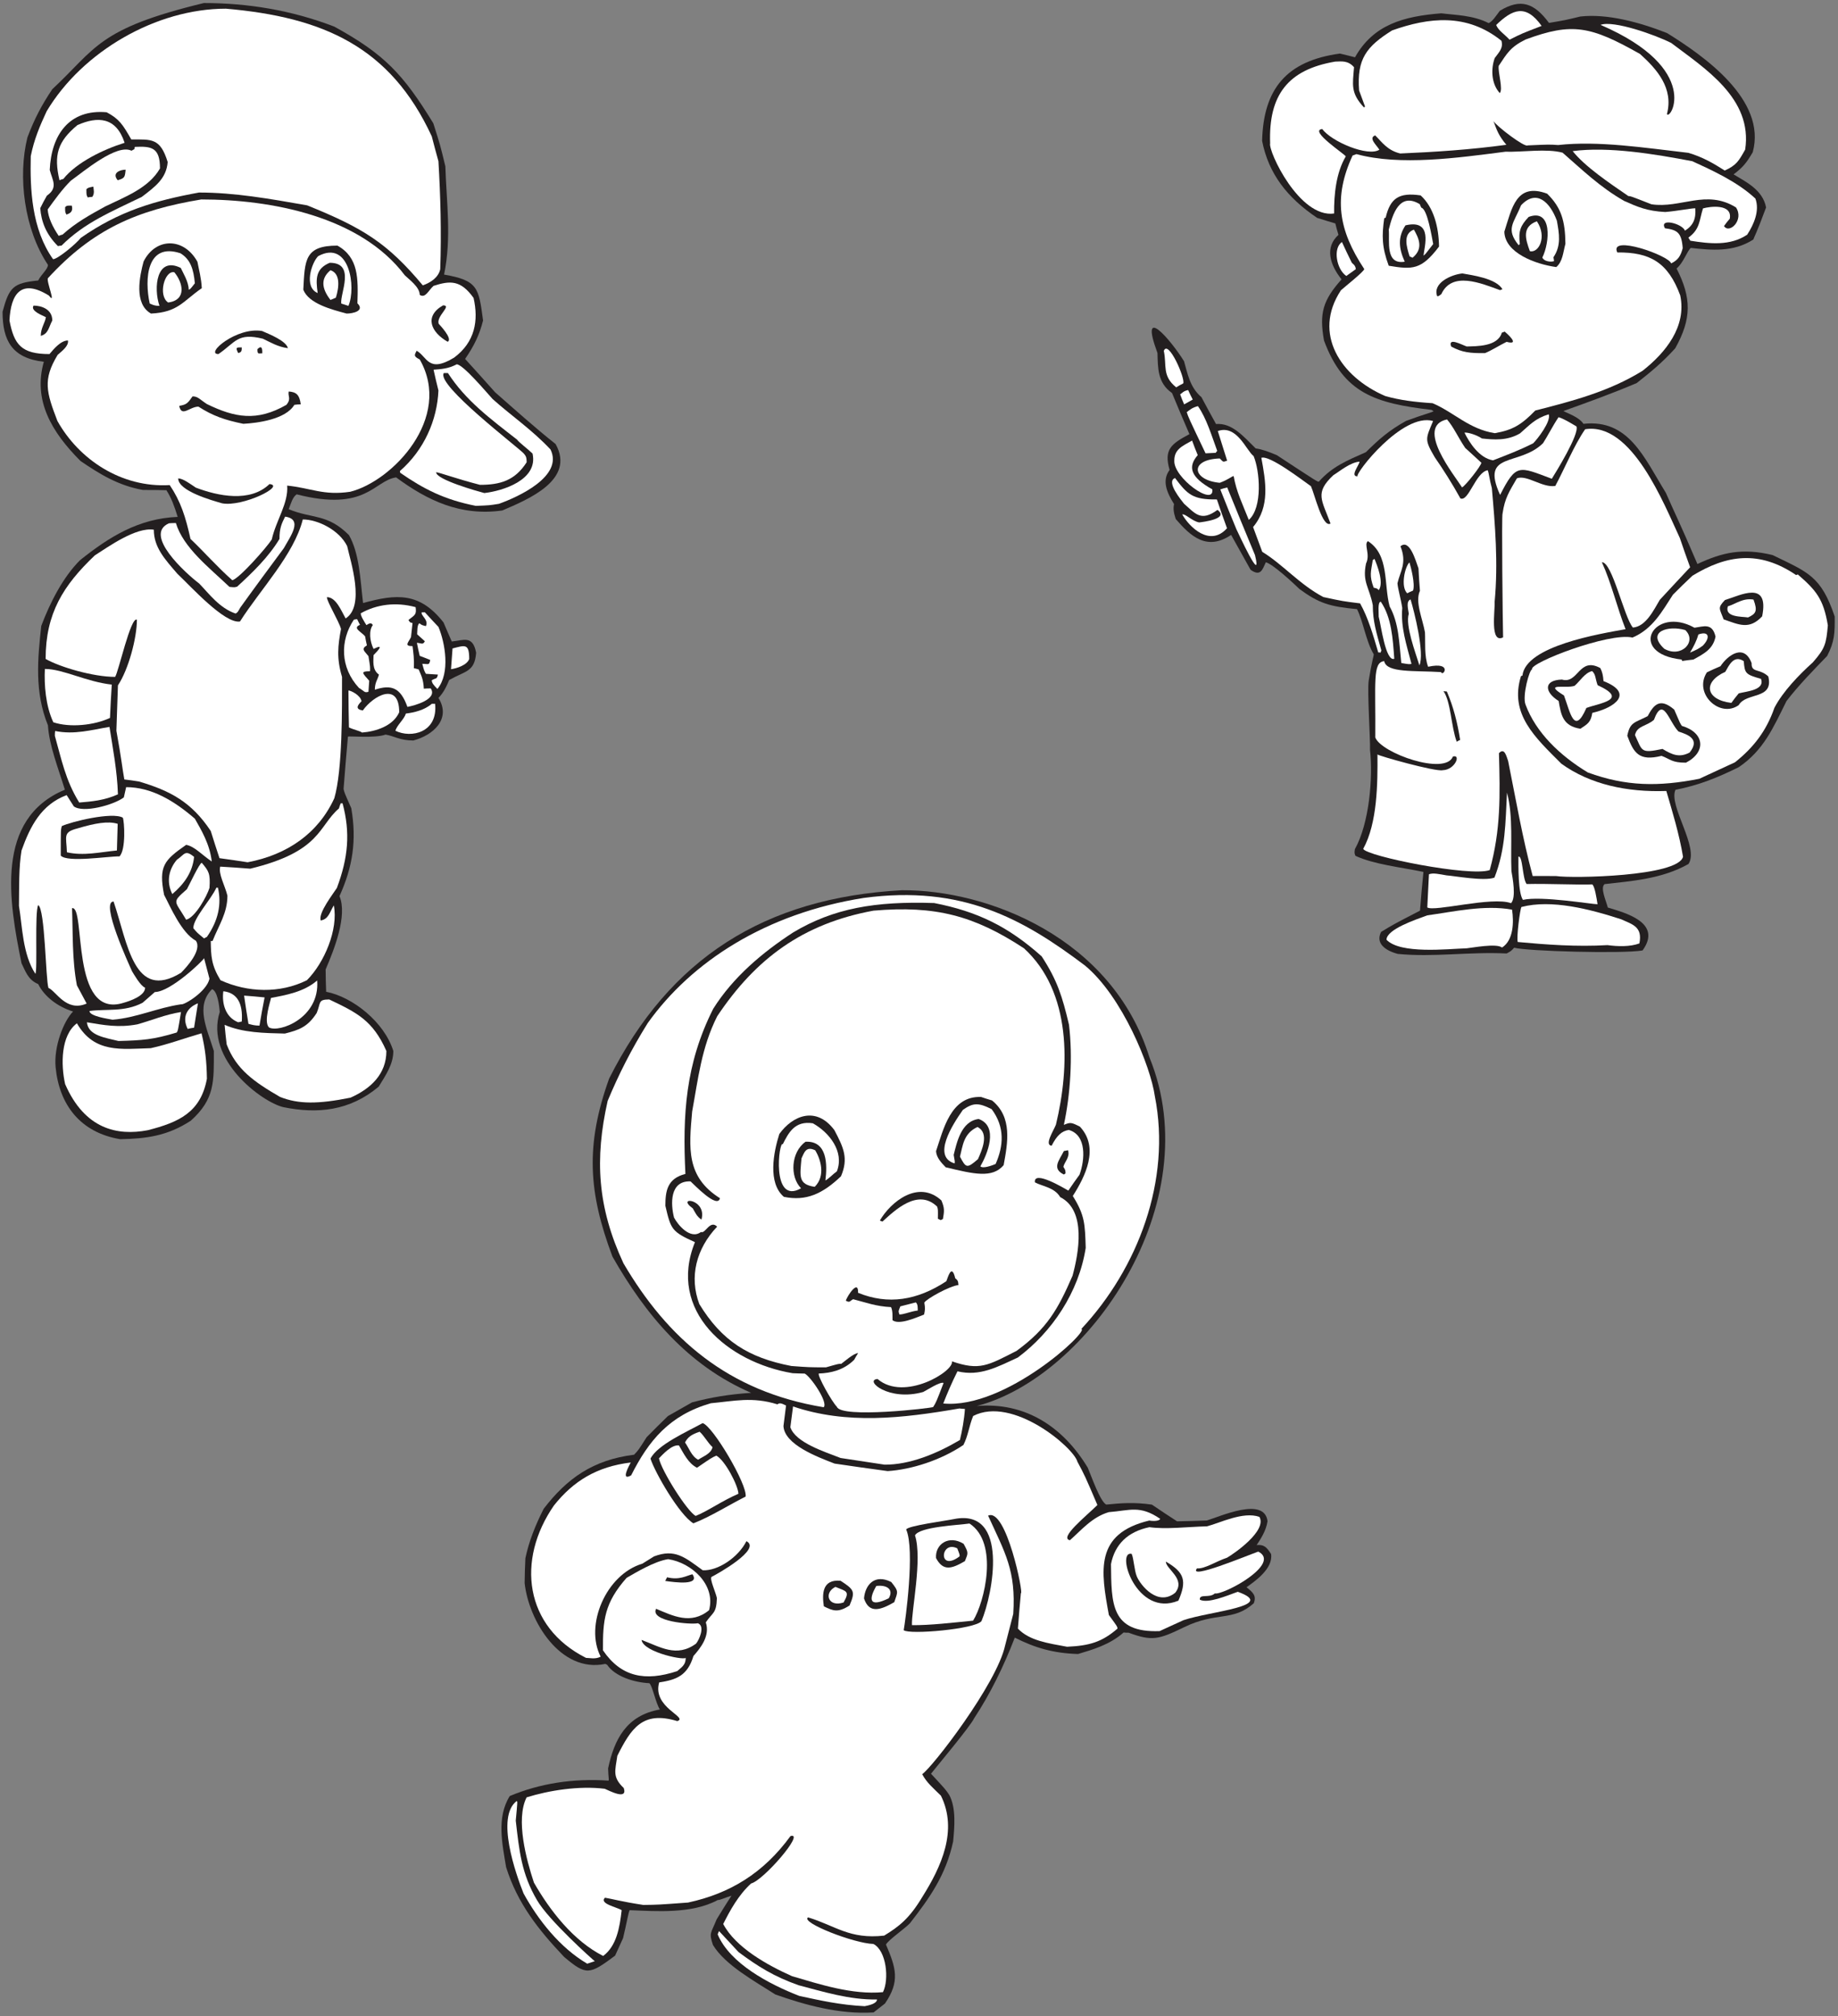 <?xml version="1.0" encoding="UTF-8" standalone="no"?>
<svg
   xmlns:dc="http://purl.org/dc/elements/1.1/"
   xmlns:cc="http://creativecommons.org/ns#"
   xmlns:rdf="http://www.w3.org/1999/02/22-rdf-syntax-ns#"
   xmlns:svg="http://www.w3.org/2000/svg"
   xmlns="http://www.w3.org/2000/svg"
   viewBox="0 0 688 754.667"
   height="754.667"
   width="688"
   xml:space="preserve"
   id="svg2"
   version="1.1"><rect x="0" y="0" width="688" height="754.667" fill="#808080" stroke="none"/><defs
     id="defs6" /><g
     transform="matrix(1.333,0,0,-1.333,0,754.667)"
     id="g10"><g
       transform="scale(0.1)"
       id="g12"><path
         id="path14"
         style="fill:#231f20;fill-opacity:1;fill-rule:nonzero;stroke:none"
         d="m 3520.64,1159.38 c -59.3,-52.49 -104.25,-22.53 -195.99,-67.34 -71.59,-34.87 -89.96,-39.33 -155.25,-15.29 -4.83,0.01 -9.67,0.03 -14.17,0.68 -39.39,-34.98 -88.05,-48.35 -128.01,-60.46 -69.86,2.15 -121.02,17.44 -177.6,45.96 -32.14,-82.981 -69.08,-157.891 -114.05,-226.328 -11.14,-23.133 -102.39,-131.985 -121.23,-155.789 40.76,-43.926 40.76,-43.926 51.34,-59.739 19.84,-37.414 14.52,-91.164 10.85,-130.437 -20.57,-95.246 -66.18,-158.535 -121.46,-229.844 -15.18,-15.734 -60.68,-46.828 -67.16,-59.688 28.13,-65.773 39.93,-103.168 -2.77,-165.5 -10.65,-8.34 -21.3,-16.68 -31.96,-25.008 -96.61,-6.145 -194.73,21.531 -276.11,50.438 -57.19,36.887 -140.78,82.227 -175.05,139.004 -11.49,34.816 -6.02,31.25 10.52,72.102 13.6,22.168 27.19,44.343 41.42,66.199 -17.07,-5.098 -33.2,-13.098 -38.35,-12.117 -73.22,-39.7 -174.62,-31.34 -247.38,-28.535 -3.56,-5.461 -8.81,-38.293 -18.6,-78.508 -7.46,-16.399 -14.91,-32.801 -22.37,-49.2 -72.3,-53.867 -80.67,-56.093 -142.98,-3.742 -73.17,77.192 -131.22,150.782 -163.11,252.317 -10.42,64.113 -27.58,138.855 10.28,199.597 82.86,34.848 176.93,50.325 277.38,43.254 1.94,3.86 -0.62,8.367 -1.19,34.453 17.32,80.774 50.7,148.606 145.42,165.379 -11.54,17.102 -21.36,68.012 -29.72,73.828 -42.5,2.063 -96.21,18.657 -118.33,51.567 -1.94,0.972 -3.86,1.941 -5.15,2.597 -126.3,-26.664 -215.36,121.41 -226.62,227.06 0.4,23.18 0.79,46.37 2.15,69.87 10.13,47.3 27.01,90.39 51.31,138.63 65.63,85.44 138.56,137.37 253.88,151.83 11.96,12.52 11.96,12.52 35.25,49.15 19.71,19.91 39.41,39.8 59.75,59.39 22.58,12.81 45.17,25.61 67.74,38.43 55.76,14.63 101.5,22.22 165.91,26.85 -178.14,76.86 -296.52,219.55 -389.39,382.45 -67.91,180.9 -76.28,312.86 -9.39,499.77 169.86,338.16 437.09,507.83 822.09,529.05 241.35,1.63 591.14,-133.96 695.34,-469.7 167.1,-409.05 -171.57,-897.63 -485.08,-978.64 133.99,11.49 241.01,-56.14 311.8,-173.23 9.28,-21.62 34.48,-94.79 51.85,-103.53 41.55,4.05 76.98,7.17 128.15,-0.08 23.46,-15.85 46.92,-31.69 70.69,-46.91 27.69,0.57 55.39,1.12 83.4,2.32 34.82,9.88 162.18,69.04 170.66,-2.14 -4.27,-27.68 -19.15,-49.2 -30.48,-66.88 19.32,1.55 27.04,-3.94 40.49,-25.24 5.99,-40.91 -45.11,-76.2 -69,-93.19 18.96,-15.19 28.39,-24.22 20.28,-45.11 v 0" /><path
         id="path16"
         style="fill:#ffffff;fill-opacity:1;fill-rule:nonzero;stroke:none"
         d="m 3323.43,1112 c -22.9,-10.22 -45.15,-20.78 -67.07,-30.69 -137.19,-5.05 -135.32,77.05 -136.59,188.14 10.8,55.03 46.65,90.98 107.87,103.68 46.67,-6.6 105.29,0.95 161.65,2.39 37.06,9.54 101.24,42.51 147.23,26.59 22.09,-39.36 -71.48,-103.47 -90.84,-114.68 -30.93,-10.2 -62.89,-32 -84.45,-30 -26.34,-33.64 139.19,35.52 172.09,47.12 66.88,-33.69 -97.3,-122.69 -122.08,-117.47 -14.49,-14.03 -44.06,0.05 -41.92,-17.58 22.5,-11.34 74.74,10.71 106.33,22.21 113.82,-40.57 -78.6,-54.56 -152.22,-79.71 v 0" /><path
         id="path18"
         style="fill:#231f20;fill-opacity:1;fill-rule:nonzero;stroke:none"
         d="m 3309.1,1166.79 c -117.97,-49.1 -177.05,141.78 -131.29,131.46 6.08,-13.54 7.27,-46.39 14.62,-63.8 10.18,-23.89 58.28,-85.22 107.73,-45.42 30.93,38.87 -27.03,66.95 -26.14,87.35 53.04,-30.75 58.76,-54.6 35.08,-109.59 v 0" /><path
         id="path20"
         style="fill:#ffffff;fill-opacity:1;fill-rule:nonzero;stroke:none"
         d="m 3138.2,1088.44 c -43.53,-37.69 -78.55,-48.27 -141.83,-51.08 -53.1,9.82 -105.89,17.07 -137.98,50.98 2.36,33.48 5.36,66.63 8.36,99.8 8.59,-6.2 -41.05,241.43 -92.06,217.3 47.61,-104.22 78.61,-154 70.62,-275.85 -7.81,-29.91 -15.31,-59.2 -22.81,-88.48 -23.52,-108.493 -205.86,-344.372 -232.96,-361.508 12.8,-24.192 31.11,-39.067 52.62,-60.383 48.32,-97.715 0.66,-200.281 -52.08,-284.16 -36.54,-61.106 -65.61,-83.34 -107.24,-108.821 -97.4,-10.925 -136.23,27.571 -213.65,51.211 -23.01,-13.953 128.87,-73.179 183.31,-74.629 37.04,-18.66 44.68,-100.117 26.94,-135.32 -86.31,-8.098 -178.95,22.449 -255.52,44.91 -69.78,31.137 -158.49,80.676 -193.06,146.469 19.12,37.937 42.43,81.004 78.27,113.738 34.93,8.543 153.41,146.192 110.54,132.969 C 2144,401.816 2049.8,344.465 1932.19,319.07 c -83.74,-6.179 -83.74,-6.179 -125.92,-6.687 -62.11,9.531 -85.92,16.687 -107.48,20.293 -16.96,-16.856 33.15,-26.297 46.9,-34.91 -5.63,-49.582 -14.48,-100.746 -51.92,-128.645 -83.59,42.117 -149.97,127.981 -194.49,206.035 -21.05,63.828 -51.93,176.946 -20.51,239.309 62.21,19.453 147.26,33.035 219.36,24.109 10.14,-3.996 65.41,-34.14 53.46,2.09 -32.75,31.016 -24,48.379 -18.07,90.535 38.55,76.516 70.59,127.297 168.38,97.364 32.49,10.878 -71.06,37.89 -50.86,108.671 48,7.258 79.59,18.75 96.19,74.086 20.68,23.44 47.18,56.84 34.74,94.56 19.41,28.92 29.7,23.73 31.13,68.16 -3.29,16.25 -20.4,52.41 -15.28,59.3 15.4,7.7 142.29,78.26 98.2,100.48 -23,-45.66 -80.11,-83.79 -122.61,-81.73 -50.76,36.86 -78.05,61.1 -136.73,39.06 -11.61,-7.04 -22.25,-13.77 -32.9,-20.51 -102.49,-30.58 -162.51,-173.69 -117.06,-261.09 -14.51,-8.01 -31.56,-3.44 -41.22,-3.41 -172.96,87.15 -196.21,274.63 -89.79,428.21 54.63,68.42 120.12,108.79 215.47,120.4 -3.6,-7.13 -30.09,-53.8 1.18,-36.07 49.24,97.74 107.74,169.03 223.77,202.48 65.06,5.92 115.97,18.97 187.06,-3.15 5.81,5.13 11.93,2.86 24.14,-3.29 -2.64,-19.64 -4.95,-38.63 -7.26,-57.62 2.73,-52.18 95.04,-86.59 143.6,-105.42 49.57,-7.24 99.13,-14.47 149.02,-21.07 66.67,4.3 149.19,30.44 212.75,73.39 13.6,27.02 14.96,50.51 27.29,81.38 110.83,57.33 282.16,-88.56 292.62,-128.09 21.13,-39.67 21.13,-39.67 56.3,-121.89 -31.85,-31.44 -108.55,-92.58 -77.26,-98.94 31.63,27.6 61.7,64.85 109.07,78.87 59.59,4.65 87.65,20.35 144.52,-18.8 -4.54,-9 -29.96,-5.05 -30.6,-4.73 -154.03,-36.88 -136.33,-140.93 -113.53,-265.3 23.41,-31.95 23.41,-31.95 24.35,-38.06 v 0" /><path
         id="path22"
         style="fill:#ffffff;fill-opacity:1;fill-rule:nonzero;stroke:none"
         d="m 2428.13,28.059 c -69.22,3.434 -124.89,16.172 -183.77,28.906 -84.27,32.781 -194.53,90.762 -229.05,172.664 0.65,2.891 2.27,6.101 3.89,9.316 18.3,-19.695 36.59,-39.394 54.88,-59.09 54.62,-40.421 98.64,-68.246 168.44,-92.941 66.27,-17.266 143.48,-41.66 220.12,-39.961 -0.04,-12.012 -24.01,-16.836 -34.51,-18.895 v 0" /><path
         id="path24"
         style="fill:#231f20;fill-opacity:1;fill-rule:nonzero;stroke:none"
         d="m 2756.06,1109.27 c -18.07,-22.58 -203.08,-38.62 -218.39,-25.41 4.39,23.83 32.24,225.46 6.99,282.69 3.4,10.46 111.3,24.46 134.68,29.43 155.27,30.74 109.03,-210.33 76.72,-286.71 v 0" /><path
         id="path26"
         style="fill:#ffffff;fill-opacity:1;fill-rule:nonzero;stroke:none"
         d="m 2732.56,1110.63 c -60.24,-5.93 -121.11,-13.15 -171.66,-12.67 -2.09,38.64 29.88,186.06 8.51,252.09 12.24,24.3 121.37,28.71 153.05,33.34 83.3,-54.23 42.13,-221.64 10.1,-272.76 v 0" /><path
         id="path28"
         style="fill:#ffffff;fill-opacity:1;fill-rule:nonzero;stroke:none"
         d="m 3036.5,1929.8 c 24.07,-4.23 -212.76,-225.89 -387.69,-209.38 10.7,27.67 24.33,59.5 39.88,90.36 62.88,-15.1 112.09,12.33 169.49,38.76 95.53,71.18 171.22,183 190.62,307.87 -2.05,66.34 -2.3,91.46 -36.26,145.66 34.95,54.95 75.45,135.33 19.93,194.74 -24.43,12.32 -26.69,12.64 -45.07,4.97 18.29,84.31 25.39,191.18 14.41,281.38 -18.9,79.83 -32.98,124.82 -76.69,191.82 -94.55,84.34 -181,126.13 -301.89,149.71 -165.61,5.49 -282.18,-14.73 -395.34,-82.17 -87.18,-56.61 -169.39,-126.18 -225.1,-214.71 -78.11,-155.02 -86.27,-297.87 -78.08,-463.75 -50.92,-13.05 -56.17,-47.48 -56.3,-89.35 15.57,-66.69 17.48,-72.5 83.07,-102.32 -78.2,-193.6 92.01,-337.42 274.16,-367.93 10.95,-0.69 22.22,-0.71 34.13,-1.07 16.67,-8.41 66.64,-81.12 53.16,-94.51 -269.75,44.41 -438.71,193.9 -562.23,404.24 -73.16,157.61 -81.09,292.97 -44.31,456.09 30.82,73.96 65.81,143.4 112.41,218.27 123.56,173.45 333.13,308.52 606.86,351.56 275.02,36.8 446.32,-57.74 621.1,-189.87 104.67,-86.72 184.6,-283.6 196.24,-367.36 46.43,-235.43 -47.4,-482.67 -206.5,-653.01 v 0" /><path
         id="path30"
         style="fill:#231f20;fill-opacity:1;fill-rule:nonzero;stroke:none"
         d="m 2709.57,1277.81 c -37.75,-22.1 -61.27,-28.79 -81.11,8.63 -2.78,39.29 36.27,65.57 77.4,40.01 14.41,-25.81 12.8,-25.81 3.71,-48.64 v 0" /><path
         id="path32"
         style="fill:#ffffff;fill-opacity:1;fill-rule:nonzero;stroke:none"
         d="m 2694.48,1291.06 c -61,-45.86 -53.95,46.54 -6.37,22.57 7.03,-18.06 7.03,-18.06 6.37,-22.57 v 0" /><path
         id="path34"
         style="fill:#ffffff;fill-opacity:1;fill-rule:nonzero;stroke:none"
         d="m 2854.7,1868.22 c -80.88,-41.25 -103.86,-56.29 -181.7,-29.38 7.94,-27.15 -133.7,-114.16 -208.8,-49.58 -38.56,-3.03 31.3,-64.14 128.36,-36.46 10.92,5.62 48.1,29.78 57.07,25.26 -20.77,-54.04 -20.77,-54.04 -29.19,-67.53 -2.55,-2.99 -259.27,-32.8 -270.48,0.84 -13.86,13.51 -55.6,88.23 -50.58,93.21 32.85,1.19 69.9,9.13 99.3,38.66 3.23,6.43 7.12,12.53 11,18.64 -11.91,0.35 -41.3,-25.95 -47.43,-30.12 -7.08,0.34 -7.08,0.34 -42.85,-9.85 -48.3,0.15 -48.3,0.15 -97.23,3.84 -121.32,23.25 -195.55,71.14 -258.35,173.72 -29.06,76.72 -8.53,155.87 49.95,217.51 -20.1,20.23 -33.29,-21.12 -45.45,-14.99 -30.02,-22.77 -65.3,20.81 -75.55,40.48 -9.54,37.06 -12.88,104.05 46.37,101.61 9.49,-8.33 75.61,-78.29 82.6,-47.26 -95.45,60.18 -87.15,140.66 -78.13,243.35 16.7,90.75 26,179.59 70.38,267.67 107.67,161.29 240.07,259.99 438.84,296.48 173.09,14.8 281.75,-13.34 422.45,-105.63 134.21,-122.46 129.04,-332.71 89.91,-495.19 -6.45,-16.95 -33.51,-57.36 -12.1,-59.21 14.82,28.98 28.16,40.98 48.11,44.28 50.83,-14.32 45.47,-84.18 30.21,-125.67 -10.68,-14.77 -21.35,-29.55 -31.38,-44.66 -10.93,6.03 -98.32,59.01 -93.94,23.15 20.88,-11.33 55,-14.01 71.02,-41.43 74.59,-37.58 51.67,-158.26 34.74,-220.67 -40.76,-93.99 -71.46,-148.41 -157.15,-211.07 v 0" /><path
         id="path36"
         style="fill:#231f20;fill-opacity:1;fill-rule:nonzero;stroke:none"
         d="m 2511.19,1162.51 c -37.42,-21.46 -70.31,-33.92 -84.98,10.56 3.34,38.64 30.16,69.47 76.46,46.14 21.81,-27.12 18.59,-27.11 8.52,-56.7 v 0" /><path
         id="path38"
         style="fill:#ffffff;fill-opacity:1;fill-rule:nonzero;stroke:none"
         d="m 2495.77,1173.51 c -57.84,-28.24 -55.48,-0.78 -34.99,34.56 31.29,3.79 48.96,-10.75 34.99,-34.56 v 0" /><path
         id="path40"
         style="fill:#ffffff;fill-opacity:1;fill-rule:nonzero;stroke:none"
         d="m 2695.5,1617.88 c -65.49,-38.76 -141.57,-69.75 -211.45,-69.21 -41.19,6.24 -82.39,12.49 -123.59,18.73 -43.73,17.21 -126.73,42.9 -141.08,86.42 2.31,18.99 4.94,38.62 7.59,58.26 150.85,-51.03 306.43,-33.47 467.19,-5.64 4.51,-0.66 9.98,-1 15.46,-1.34 -2.03,-29.61 -7.93,-62.12 -14.12,-87.22 v 0" /><path
         id="path42"
         style="fill:#231f20;fill-opacity:1;fill-rule:nonzero;stroke:none"
         d="m 2385.58,1153.24 c -32.26,-20.83 -46.42,-15.31 -72.13,-2.35 -4.74,32.22 -6.19,76.75 46.92,71.75 38.88,-25.23 41.76,-30.17 25.21,-69.4 v 0" /><path
         id="path44"
         style="fill:#231f20;fill-opacity:1;fill-rule:nonzero;stroke:none"
         d="m 2992.13,2366.56 c -2.25,-1.28 -3.54,-2.24 -4.83,-3.2 -34.09,17.18 -13.74,38.36 0.2,66 3.54,0.64 7.08,1.28 11.59,2.22 6.38,-19.33 -10.41,-33.44 -13.02,-46.64 5.77,-9.35 5.77,-9.35 6.06,-18.38 v 0" /><path
         id="path46"
         style="fill:#ffffff;fill-opacity:1;fill-rule:nonzero;stroke:none"
         d="m 2368.86,1161.67 c -43.51,-14.36 -56.59,26.89 -23.04,43.86 30.45,-12.82 41.76,-11.04 23.04,-43.86 v 0" /><path
         id="path48"
         style="fill:#231f20;fill-opacity:1;fill-rule:nonzero;stroke:none"
         d="m 2691.38,2052.91 c -23.51,-1.86 -90.61,-39 -95.78,-49.28 2.84,-16.77 1.85,-21.91 -0.76,-33.49 -25.14,-9.91 -70.61,-29.73 -88.59,-15.82 -0.29,10.62 1.05,26.07 -4.08,36.72 -42.49,2.06 -70.79,13.09 -106.51,22.22 -11.45,-6.5 -8.82,-10.07 -20.62,-4.12 4.93,14.63 35.86,61.07 34.52,22.11 84.26,-34.39 165.76,-21.45 247.71,32.39 3.89,7.72 14.66,53.09 25.15,8.29 7.71,-5.48 8.34,-9.04 8.96,-19.02 v 0" /><path
         id="path50"
         style="fill:#231f20;fill-opacity:1;fill-rule:nonzero;stroke:none"
         d="m 2818.32,2389.65 c -31.71,-37.31 -82.87,-25.24 -162.63,-5.94 -12.18,12.6 -25.99,26.81 -27.22,45.17 20.14,59.18 40.74,156.04 126.7,152.23 9.64,-3.26 19.94,-6.82 30.55,-9.75 57.82,-46.88 44.08,-118.96 32.6,-181.71 v 0" /><path
         id="path52"
         style="fill:#ffffff;fill-opacity:1;fill-rule:nonzero;stroke:none"
         d="m 1670.22,154.387 c -7.74,-2.551 -14.51,-4.785 -21.27,-7.024 -77.14,45.325 -138.4,123.762 -178.75,197.293 -21.72,54.492 -78.54,215.344 -19.15,259.594 2.25,-1.945 2.25,-1.945 -2.75,-55.051 9.72,-84.719 15.96,-149.14 59.84,-223.652 32.39,-56.231 157.74,-168.211 162.08,-171.16 v 0" /><path
         id="path54"
         style="fill:#ffffff;fill-opacity:1;fill-rule:nonzero;stroke:none"
         d="m 2795.79,2392.94 c -12.24,-5.12 -35.78,-13.42 -42.84,-6.63 19.1,33.1 52.51,112.21 -4.74,133 -49.93,-6.29 -61.71,-68.08 -70.18,-100.89 3.47,-18.69 3.47,-18.69 2.5,-23.84 -63.03,18.9 -7.39,106.7 23.33,150.3 28.72,20.2 43.53,20.8 80.83,2.01 37.51,-50.36 33.49,-103.15 11.1,-153.95 v 0" /><path
         id="path56"
         style="fill:#ffffff;fill-opacity:1;fill-rule:nonzero;stroke:none"
         d="m 2577.17,1981.46 c -20.62,-2.51 -38.67,-11.15 -51.56,-11.11 -3.5,10.63 -2.54,9.35 2.65,22.85 13.86,3.51 28.68,7.33 43.51,11.14 6.1,-5.49 5.1,-15.47 5.4,-22.88 v 0" /><path
         id="path58"
         style="fill:#ffffff;fill-opacity:1;fill-rule:nonzero;stroke:none"
         d="m 2746.25,2406.61 c -31.08,-27.06 -33.73,-24.97 -50.53,6.93 7.83,29.92 9.53,65.33 49.2,83.24 34.72,-17.5 11.39,-67.01 1.33,-90.17 v 0" /><path
         id="path60"
         style="fill:#231f20;fill-opacity:1;fill-rule:nonzero;stroke:none"
         d="m 2647.84,2238.52 c -2.25,-1.29 -4.52,-2.56 -6.45,-3.21 -2.57,1.3 -5.14,2.6 -7.72,3.89 0.41,26.41 0.41,26.41 -2.15,34.14 -54.25,52.34 -119.16,-10.9 -153.39,-42.02 -2.9,0.65 -5.47,1.94 -7.4,2.92 30.11,51.74 107.59,115.9 172.77,56.45 9.59,-22.56 7.96,-30.61 4.34,-52.17 v 0" /><path
         id="path62"
         style="fill:#ffffff;fill-opacity:1;fill-rule:nonzero;stroke:none"
         d="m 1954.52,1046.06 c -54.89,-40.22 -101.57,-8.44 -153.02,10.47 5.18,-36.12 131.36,-60.436 123.82,-48.69 1.54,-22.535 -14.27,-29.902 -23.63,-38.887 -89.93,-29.668 -157.51,-16.57 -208.47,58.297 -0.7,85 4.28,133.29 66.32,203.61 24.84,14.09 77.42,46.44 116.73,52.44 65.98,-9.86 134.37,-72.54 114.82,-143.32 -51,-42.02 -102.11,-15.46 -148.75,4 -17.94,-35.6 97.47,-44.91 117.41,-40.61 21.09,-8.1 3.36,-47.01 -5.23,-57.31 v 0" /><path
         id="path64"
         style="fill:#231f20;fill-opacity:1;fill-rule:nonzero;stroke:none"
         d="m 2093.84,1459.08 c -47.03,-23.63 -99.04,-56.65 -146.75,-75.21 -39.54,24.06 -107.12,141.1 -120.5,181.66 19.77,39.22 102.96,75.77 146.51,99.78 28.29,-7.82 125.94,-172.7 120.74,-206.23 v 0" /><path
         id="path66"
         style="fill:#ffffff;fill-opacity:1;fill-rule:nonzero;stroke:none"
         d="m 2073.58,1466.88 c -45.14,-19.18 -86.77,-49.01 -119.97,-62.11 -23.55,11.87 -96.43,127.32 -103.19,161.65 8.08,8.02 35.22,39.49 56.14,36.21 13.46,-22.9 26.25,-50.32 50.68,-62.63 40.66,27.89 40.66,27.89 54.2,33.96 23.79,-11.98 61.25,-83.26 62.14,-107.08 v 0" /><path
         id="path68"
         style="fill:#231f20;fill-opacity:1;fill-rule:nonzero;stroke:none"
         d="m 1868.03,1222.15 c 1.61,3.21 3.24,6.42 5.18,10.29 35.01,-8.72 54.24,4.46 71.19,8.47 22.26,-32.04 -48.13,-22.91 -76.37,-18.76 v 0" /><path
         id="path70"
         style="fill:#ffffff;fill-opacity:1;fill-rule:nonzero;stroke:none"
         d="m 1960.53,1562.53 c -18.64,9.4 -25.98,33.25 -36.88,48.42 7.13,14.14 16.81,22.16 40.99,30.14 12.84,-11.32 22.45,-30.66 36.25,-43.27 -4.09,-18.13 -24.25,-24.75 -40.36,-35.29 v 0" /><path
         id="path72"
         style="fill:#231f20;fill-opacity:1;fill-rule:nonzero;stroke:none"
         d="m 2361.64,2358.55 c -51.35,-49.11 -97.79,-70.86 -160.53,-57.79 -45.61,39.1 -29.24,124.38 -12.66,176.5 37.52,52.04 103.61,79.2 154.6,10.79 25.93,-49.35 40,-79.02 18.59,-129.5 v 0" /><path
         id="path74"
         style="fill:#ffffff;fill-opacity:1;fill-rule:nonzero;stroke:none"
         d="m 2350.09,2372.42 c -10,-7.05 -23.89,-21.81 -32.28,-25.65 5.61,44.73 5.5,111.71 -55.69,108.68 -41.3,-29.17 -44.74,-98.39 -12.64,-130.68 -85.3,-48.64 -61.59,136.6 -51.46,123.48 16.2,32.14 33.7,66.87 84.55,58.98 45.97,-25.58 88.95,-79.48 67.52,-134.81 v 0" /><path
         id="path76"
         style="fill:#231f20;fill-opacity:1;fill-rule:nonzero;stroke:none"
         d="m 337.66,2462.55 c -113.043,18.72 -171.359,97.92 -181.437,201.6 -5.735,57.76 22.136,129.55 48.957,156.96 -44.637,13.68 -81.364,43.2 -97.918,77.04 -29.524,12.24 -36,37.44 -46.801,58.32 -35.281,172.8 -75.602,405.36 121.68,487.44 -18.719,61.2 -43.918,123.84 -47.524,180.72 -38.156,94.32 -28.797,187.2 -18.719,279.36 24.485,64.8 60.485,136.08 108.719,184.32 81.571,65.25 164.602,117.29 274.324,121.68 -9.363,30.24 -18,54 -31.679,74.89 -22.321,0.71 -43.922,0.71 -65.52,0.71 -70.558,12.24 -123.844,46.08 -175.683,81.36 -80.637,80.64 -133.918,169.92 -102.957,278.64 -90,10.08 -115.918,60.48 -115.918,140.4 18.715,69.84 30.238,80.64 100.078,87.84 8.636,17.28 27.355,31.68 27.355,43.92 -66.957,100.08 -84.953,248.4 -57.597,357.84 19.441,51.84 40.321,91.44 69.84,135.36 123.579,115.03 126.754,169.66 425.524,241.92 121.68,0 244.801,-19.44 366.48,-66.24 139.987,-76.99 193.187,-133.05 277.917,-271.44 19.44,-61.2 19.44,-61.2 33.84,-120.96 2.88,-97.92 18.01,-200.16 -3.6,-303.84 95.04,-16.56 97.2,-36.72 109.44,-128.88 -10.08,-40.32 -25.2,-71.28 -50.4,-108 28.08,-30.96 56.16,-61.92 84.24,-93.6 52.56,-46.08 110.88,-98.64 169.92,-145.44 56.16,-100.8 -77.76,-155.52 -149.76,-186.48 -117.36,-16.56 -210.24,28.08 -298.08,92.88 -61.83,-8.39 -83.59,-97.86 -279.357,-47.52 -11.523,-7.92 -15.839,-25.2 -22.32,-41.76 66.215,-27.59 108.184,-11.71 169.199,-72.72 29.518,-51.84 31.678,-124.56 39.598,-190.8 93.6,25.92 159.13,30.97 226.08,-54.72 7.2,-17.28 15.12,-35.28 23.05,-53.28 33.83,3.6 59.03,18 68.39,-31.68 -4.32,-54 -29.52,-50.4 -75.6,-76.32 -7.2,-17.28 -15.84,-36 -30.24,-50.4 36.72,-59.04 -15.12,-105.12 -70.56,-119.52 -37.44,0 -53.28,12.24 -77.76,16.56 -30.69,-10.89 -101.266,-3.48 -105.84,-5.76 -4.321,-48.96 -8.641,-97.92 -12.239,-146.88 2.157,-10.08 2.157,-10.08 21.602,-54 15.737,-90.26 3.797,-165.73 -33.121,-246.96 23.039,-54.72 -15.121,-150.48 -38.883,-205.92 0,-20.88 0.723,-41.76 1.441,-62.64 74.16,-14.4 163.44,-84.96 188.64,-166.32 0,-36.71 -20.16,-66.23 -41.04,-100.09 -81.357,-68.39 -172.076,-77.03 -267.838,-57.59 -59.652,13.9 -221.141,133.49 -178.562,267.12 -1.438,21.6 -7.2,59.76 -21.598,64.08 -47.524,-47.52 -13.68,-111.6 5.039,-173.52 0,-84.23 3.602,-134.63 -64.801,-195.84 -66.242,-43.2 -125.996,-50.39 -198,-51.84 v 0" /><path
         id="path78"
         style="fill:#ffffff;fill-opacity:1;fill-rule:nonzero;stroke:none"
         d="m 2287.81,2328.83 c -47.3,6.92 -41.44,30.29 -37.1,79.97 7.13,14.15 11.7,36.02 38.7,22.42 14.32,-24.14 30.13,-70.79 -1.6,-102.39 v 0" /><path
         id="path80"
         style="fill:#ffffff;fill-opacity:1;fill-rule:nonzero;stroke:none"
         d="m 182.859,2617.36 c -12.238,54.71 -12.238,136.79 33.121,170.63 48.77,-84.6 124.645,-72.35 207.36,-69.84 48.238,10.52 97.308,28.83 142.558,41.76 10.082,-41.76 14.407,-77.76 15.122,-127.44 -17.282,-94.32 -78.481,-122.4 -166.317,-144.72 -84.894,-16.21 -176.562,2.67 -231.844,129.61 v 0" /><path
         id="path82"
         style="fill:#ffffff;fill-opacity:1;fill-rule:nonzero;stroke:none"
         d="m 786.223,2581.35 c -72.004,41.76 -123.121,77.04 -149.762,147.61 -2.16,18.72 -4.32,36.72 -5.758,54.71 51.836,-22.32 110.156,-23.03 169.199,-24.48 40.317,10.08 64.078,18.72 89.278,57.6 12.242,28.8 2.883,38.16 35.285,38.16 77.035,-36.72 122.395,-58.32 160.555,-144.72 0,-64.8 -43.92,-105.84 -100.801,-131.04 -89.86,-18.1 -145.559,-18.83 -197.996,2.16 v 0" /><path
         id="path84"
         style="fill:#231f20;fill-opacity:1;fill-rule:nonzero;stroke:none"
         d="m 1969.71,2236.76 c -13.81,9.38 -17.32,20.02 -24.37,31.64 -49.15,35.24 40.98,26.91 24.37,-31.64 v 0" /><path
         id="path86"
         style="fill:#ffffff;fill-opacity:1;fill-rule:nonzero;stroke:none"
         d="m 332.621,2738.31 c -37.441,9.37 -84.961,15.12 -88.558,52.56 47.519,-7.92 88.558,-15.84 141.835,-5.76 41.04,11.52 77.762,27.36 122.403,34.56 -8.637,-52.56 -8.637,-52.56 -12.242,-57.6 -66.332,-19.97 -95.313,-21.96 -163.438,-23.76 v 0" /><path
         id="path88"
         style="fill:#ffffff;fill-opacity:1;fill-rule:nonzero;stroke:none"
         d="m 527.02,2772.15 c -16.559,33.12 -2.161,59.76 28.8,72 -3.597,-22.32 -7.199,-45.36 -10.8,-68.4 -6.481,-0.72 -12.243,-2.16 -18,-3.6 v 0" /><path
         id="path90"
         style="fill:#ffffff;fill-opacity:1;fill-rule:nonzero;stroke:none"
         d="m 755.258,2776.48 c -15.84,15.83 4.32,73.43 5.762,82.79 41.757,7.92 92.16,16.56 129.601,48.96 8.188,-105.94 -107.894,-147.87 -135.363,-131.75 v 0" /><path
         id="path92"
         style="fill:#ffffff;fill-opacity:1;fill-rule:nonzero;stroke:none"
         d="m 697.66,2786.55 c -4.32,26.64 -8.64,53.28 -12.238,79.2 18.719,-1.44 38.156,-2.88 57.601,-5.04 -5.043,-25.92 -10.085,-52.56 -14.402,-79.19 -12.488,0 -18.926,1.59 -30.961,5.03 v 0" /><path
         id="path94"
         style="fill:#ffffff;fill-opacity:1;fill-rule:nonzero;stroke:none"
         d="m 668.863,2790.87 c -36.722,14.4 -46.086,54.01 -41.761,87.12 38.878,-4.32 55.437,-33.84 51.839,-84.96 -3.597,-0.72 -7.199,-1.44 -10.078,-2.16 v 0" /><path
         id="path96"
         style="fill:#ffffff;fill-opacity:1;fill-rule:nonzero;stroke:none"
         d="m 316.059,2798.07 c -10.7,2.25 -64.797,9.45 -64.797,24.48 48.242,6.48 97.918,-3.59 149.043,23.04 11.515,10.08 23.035,20.16 34.554,30.24 44.219,0.11 136.121,88.73 138.243,95.04 5.039,-18.72 10.078,-38.16 15.121,-57.6 -7.36,-35.93 -71.539,-74.95 -79.922,-72 -65.524,-9.36 -126,-38.16 -192.242,-43.2 v 0" /><path
         id="path98"
         style="fill:#ffffff;fill-opacity:1;fill-rule:nonzero;stroke:none"
         d="m 136.059,2887.35 c -7.938,23.63 -9.426,222.33 -28.797,232.56 -10.285,-18.02 -1.446,-183.85 -7.922,-192.96 -36,54.72 -36.719,134.64 -46.078,190.8 0.719,53.28 -0.723,107.28 7.199,155.52 24.48,68.4 55.437,128.88 126.723,155.52 6.476,-10.08 12.957,-20.88 20.156,-31.68 25.922,-19.44 111.601,3.6 140.398,25.2 2.164,10.08 4.325,19.44 6.481,28.8 70.562,0 133.922,-37.44 192.965,-88.56 18.714,-33.12 41.757,-71.28 47.519,-120.24 -28.805,19.44 -48.242,42.48 -72.004,46.8 -61.918,-43.2 -77.758,-59.76 -61.918,-140.4 16.559,-30.96 48.239,-106.56 89.278,-128.88 18.004,-25.92 -25.2,-73.44 -41.758,-90 -132.672,-81.15 -149.645,83.49 -189.36,200.16 -38.511,0 44.2,-178.6 51.84,-195.84 3.598,-5.76 23.762,-41.76 36.719,-46.08 0,-23.04 -42.48,-37.44 -60.48,-42.48 -151.207,-47.93 -105.297,273.81 -144.719,265.68 2.625,-66.24 -0.25,-144.72 13.679,-216.72 8.637,-16.56 18,-33.84 27.36,-51.12 -57.875,-24.88 -85.961,35.54 -107.281,43.92 v 0" /><path
         id="path100"
         style="fill:#ffffff;fill-opacity:1;fill-rule:nonzero;stroke:none"
         d="m 619.18,2908.95 c -25.918,42.48 -26.641,67.68 -27.36,110.16 1.442,0 2.883,0 5.039,0 17.282,43.92 41.762,77.76 41.762,127.44 -7.199,28.8 -25.922,61.2 -20.16,81.36 28.082,-1.44 56.156,-3.6 84.238,-5.76 199.258,48.16 190.832,119.19 249.121,169.2 1.442,5.04 2.883,10.08 5.039,14.4 1.442,0 2.883,0 5.039,0 22.321,-82.8 15.84,-152.64 -15.839,-237.6 -9.36,-15.12 -53.282,-70.56 -45.356,-91.44 22.047,3.68 25.238,23.7 36.719,42.48 12.961,-67.68 -26.641,-161.28 -75.602,-210.24 -75.726,-37.86 -166.648,-34.69 -242.64,0 v 0" /><path
         id="path102"
         style="fill:#ffffff;fill-opacity:1;fill-rule:nonzero;stroke:none"
         d="m 573.102,3026.31 c -19.442,15.84 -19.442,15.84 -30.243,28.8 0,28.08 48.961,79.2 64.801,113.76 1.442,0 2.883,0 4.32,0 10.797,-46.8 0.719,-92.88 -30.96,-138.24 -2.879,-1.44 -5.762,-2.88 -7.918,-4.32 v 0" /><path
         id="path104"
         style="fill:#231f20;fill-opacity:1;fill-rule:nonzero;stroke:none"
         d="m 4251.8,3000.26 c -8.13,-9.15 -8.13,-9.15 -20.88,-16.18 -106.33,5.15 -206.25,-11.12 -305.91,-1.19 -34.93,9.33 -63.16,29.59 -46.68,61.8 35.73,21.67 35.73,21.67 109.21,59.63 2.67,36.31 6.02,72.87 9.63,108.75 -66.52,13.77 -138.28,20.97 -191.03,45.2 -3,8.1 -3,8.1 -1.52,18.63 40.66,72.64 51.22,201.71 42.53,279.1 1.29,25.7 -8.19,165.01 -3.67,194.43 9.68,58.86 13.75,66.51 14.21,73.59 -21.93,36.41 -29.21,91.3 -47.01,126.94 -77.93,7.23 -107.63,16.95 -161.32,56.19 -22.57,21.58 -74.04,69.33 -94.74,75.48 -9.72,-21.15 -14.86,-40.93 -42.81,-21.24 -18.4,33.12 -36.56,65.55 -54.71,97.99 -68.19,-45.99 -113.79,-3.74 -155.47,44.54 -5.07,15.78 -7.97,27.76 -4.79,41.99 -20.69,33.04 -34.54,66.29 -12.5,95.95 -16.7,57.55 4.43,73.04 55.69,100.48 -16.53,38.4 -33.06,76.82 -48.9,115.48 -41.27,28.48 -39.49,71.36 -40.84,112.32 -52.74,142.43 37.72,36.41 74.57,-23.05 9.48,-31.81 15.37,-72.62 48.88,-100.9 13.12,-25.08 26.94,-49.92 40.99,-75.43 44.75,3.53 76.29,-33.93 111.38,-68.55 16.92,-2.17 34.67,-8.65 59.16,-18.78 113.62,-74.62 113.62,-74.62 118.18,-74.47 37.33,42.23 78.69,59.08 132.14,82.71 37.05,36.76 64.29,60.67 112.6,87.77 52.67,19.5 71.9,23.55 77.47,27.15 -2.1,1.53 -4.2,3.05 -6.05,3.9 -157.34,18.51 -246.64,46.1 -301.64,194.65 -13.93,76.99 -2.83,113.35 49.25,171.79 -32.79,40.84 -47.83,89.77 -8.67,125.01 -3.34,11.05 -6.41,21.43 -8.82,32.06 -17.24,5.12 -34.5,10.25 -51.08,15.63 -83.86,56.46 -136.42,123.76 -154.5,216.11 3.63,145.69 68,224.81 218.6,245.26 13.55,-3.43 27.78,-6.61 42.25,-10.46 51.88,92.15 136.32,114.98 242.2,123.48 40.26,-5.06 89.47,-5.27 133.03,-27.52 10.81,4 22.26,22.83 31.66,34.75 58.3,35.41 96.33,21.86 137.82,-34.18 45.54,7.65 45.54,7.65 87.79,17.92 75.13,8.62 166.37,-15.94 243.69,-46.43 100.7,-62.51 281.11,-186.88 240.65,-334.69 -17.48,-29.51 -26.21,-41.19 -53.77,-62.14 33.71,-20.53 82.07,-43.32 91.22,-92.91 -27.61,-74.71 -32.86,-81.27 -35.77,-90.02 -57.11,-36.5 -117.92,-29.85 -175.54,-23.55 -10.29,-8.26 -20.56,-41.62 -40.01,-57.81 41.87,-82 42.9,-140.74 -3.79,-224.06 -36.48,-40.38 -69.55,-67.21 -108.18,-97.65 -71,-30.12 -139.45,-54.7 -205.86,-78.53 12.53,-6.88 43.84,-16.79 56.31,-35.97 126.88,13.98 169.84,-93.73 231.45,-193.75 29.81,-68.05 36.76,-78.52 88.58,-199.84 70.68,33.08 126.77,45.41 211.04,25.17 99.33,-48.44 136.11,-58.62 174.49,-172.62 0.4,-46.69 -0.2,-69.95 -21.19,-110.73 -39.43,-40.71 -80.64,-82.85 -114.28,-126.78 -36.97,-74.34 -64.03,-138.11 -134,-185.52 -59.46,-29.37 -112.77,-51.03 -177.65,-63.48 -20.46,-44.54 67.58,-162.22 36.48,-208.39 -74.92,-42.33 -160.39,-47.87 -235.52,-56.5 -13.1,-10.23 4.52,-47.46 9.01,-65.77 47.63,-14.6 154.46,-41.84 97.58,-120.48 -54.56,-9.69 -325.14,-2.28 -360.64,7.72 v 0" /><path
         id="path106"
         style="fill:#ffffff;fill-opacity:1;fill-rule:nonzero;stroke:none"
         d="m 4514,3007.52 c -86.4,-5.12 -172.5,1.38 -252.02,8.79 -4,10.8 6.28,92.93 10.43,98.3 84.7,22.15 192.7,-6.19 279.97,-34.52 31.46,-14.45 60.59,-20.56 51.21,-67.79 -26.44,-9.8 -61.32,-8.68 -89.59,-4.78 v 0" /><path
         id="path108"
         style="fill:#ffffff;fill-opacity:1;fill-rule:nonzero;stroke:none"
         d="m 522.699,3078.87 c -32.394,55.44 -41.758,46.8 2.16,85.68 5.786,10.13 35.594,74.16 41.762,74.16 19.438,-23.04 24.477,-30.24 21.602,-70.56 -7.203,-23.04 -39.602,-82.8 -65.524,-89.28 v 0" /><path
         id="path110"
         style="fill:#ffffff;fill-opacity:1;fill-rule:nonzero;stroke:none"
         d="m 483.816,3150.87 c -17.996,36 -8.636,71.28 12.965,96.48 21.598,14.4 22.321,29.52 48.239,7.92 -4.317,-43.2 -28.082,-76.32 -61.204,-104.4 v 0" /><path
         id="path112"
         style="fill:#ffffff;fill-opacity:1;fill-rule:nonzero;stroke:none"
         d="m 4217.84,3000.73 c -15.45,12.71 -85.62,-1 -99.02,-2.12 -54.62,-1.8 -186.48,-16.84 -225.41,24.02 0.62,29.41 80.62,55.96 114.38,68.46 72.35,9.9 160.75,30.35 238.22,16.04 5.24,-34.9 4.19,-85.97 -28.17,-106.4 v 0" /><path
         id="path114"
         style="fill:#ffffff;fill-opacity:1;fill-rule:nonzero;stroke:none"
         d="m 4276.53,3134.57 c -13.78,20.57 -12.75,94.41 -12.64,121.23 12.27,4.54 10.99,-61.7 23.02,-76.7 57.82,1.45 157.75,-3.01 183.88,-1.01 7.4,-3.4 12.98,-41.26 15.27,-55.77 -15.01,-0.28 -158.62,24.07 -209.53,12.25 v 0" /><path
         id="path116"
         style="fill:#ffffff;fill-opacity:1;fill-rule:nonzero;stroke:none"
         d="m 4370.02,3201.43 c -22.33,0.18 -44.67,0.35 -66.07,0.1 -28.81,106.81 -47.73,218.04 -68.95,323.04 -4.8,12.97 -10.02,38.77 -25.78,21.93 3.25,-117.94 5.43,-214.81 -25.88,-328.21 -53.61,-19.85 -347.66,39 -355.29,59.61 39.99,72.39 40.62,184.72 40.02,265.12 1.1,-3.55 163.5,-49.25 183.02,-44.32 35.37,1 52.24,45.73 28.81,38.31 -21.27,-54.29 -201.69,9.73 -217.95,53.65 1.31,154.04 -8.32,211.13 25.06,214.28 6.37,-33.53 84.79,-26.03 159.57,-30.74 5.44,-14.69 34.23,30.21 -36.26,14.98 -11.25,30.38 -7.47,67.87 -8.86,96.52 -6.51,38.29 -28.56,85.41 -14.1,116.86 -1.61,20.91 -3.21,41.81 -4.13,62.97 -7.74,20.93 -24.71,83.82 -50.55,61.89 18.75,-46.92 -0.36,-69.03 -8.44,-103.71 0.95,-15 9.1,-41.15 13.45,-69.49 -4.6,-53.91 11.55,-101.67 25.9,-157.01 -7.25,-1.16 -7.25,-1.16 -28.56,2.47 -6.25,58.34 -6.62,111.18 -32.8,159.07 -16.85,62.09 -0.42,144.19 -60.93,183.2 -12.55,-9.3 7.59,-36.44 -5.24,-62.59 -11.25,-52.53 9.25,-66.44 18.91,-117.38 0.15,-46.01 10.05,-76.9 23.99,-127.01 -4.15,-9.04 1.92,-5.17 -8.69,-5.53 -15.13,51.22 -28.26,97.04 -51.01,137.74 -48.26,5.93 -48.26,5.93 -103.33,17.79 -67.94,36.26 -112.8,91.05 -171.39,126.94 -8.75,23.63 -17.25,46.59 -25.75,69.55 48.44,57.86 35.41,128.27 23.21,194.4 22.96,8.5 115.53,-63.17 139.31,-79.71 9.99,-21.43 32.55,-118.59 54.94,-104.8 -24.75,66.84 -44.98,86.22 8.06,135.81 18.75,11.55 47.33,35.96 73.46,37.95 -1.1,-10.1 -27.79,-41.92 -5.47,-41.18 -8.86,6.18 125.88,179.9 211.99,155.28 -21.11,-50.81 -24.74,-51.39 4.73,-101.9 22.94,-32.96 48.65,-73.35 71.9,-115.41 23.13,-10.63 42.69,73.39 76.68,79.07 3.42,-7.18 4.7,-25.13 11.67,-50.19 9.1,-103.36 18.09,-210.58 7.79,-319.59 1.49,-23.44 -13.95,-118.39 23.78,-99.45 -0.96,28.89 -4.56,346.89 -1.44,348.04 6.33,43.04 18.29,60.51 40.27,98.6 28.36,10.5 71.51,-27.25 107.77,-21.51 26.49,49.27 52.86,114.51 83.84,159.26 131.2,20.95 221.51,-210.49 265.88,-305.39 9.32,-27.26 18.64,-54.52 28.89,-82.2 -28.6,-30.56 -57.21,-61.11 -85.14,-91.42 -17.06,-28.58 -39,-75.09 -75.58,-77.89 -25.36,30.3 -57.94,184.44 -87.14,183.48 26.61,-57.8 42.66,-127.32 66.57,-188.03 -72.7,-13.1 -280.48,-47.05 -289.59,-130.27 -1.35,-0.5 -2.7,-1 -4.06,-1.5 -33.38,-106.8 40.08,-172.5 113.35,-245.95 80.75,-58.39 184.9,-80.48 294.8,-76.63 16.95,-58.22 36.08,-120.24 46.85,-184.58 -13.24,-55.72 -311.31,-61.2 -356.09,-54.32 v 0" /><path
         id="path118"
         style="fill:#ffffff;fill-opacity:1;fill-rule:nonzero;stroke:none"
         d="m 695.504,3240.15 c -26.641,4.32 -53.281,7.92 -79.203,11.52 -8.641,25.92 -16.559,51.12 -24.481,76.32 -54,81.36 -113.757,113.04 -201.601,138.96 -13.676,2.16 -27.36,4.32 -41.039,5.76 -5.758,30.96 -7.918,57.6 -22.321,136.8 1.442,42.48 2.883,84.96 4.325,127.44 29.855,44.79 53.281,133.52 53.281,184.32 -17.281,10.08 -51.844,-147.6 -61.203,-160.56 -61.199,0 -154.801,27.36 -195.121,50.4 0,128.16 49.679,206.64 138.242,290.88 37.433,23.76 115.199,79.92 165.597,72 0,-49.68 30.958,-82.8 66.243,-123.84 37.238,-34.9 132.312,-140.76 175.679,-133.92 56.446,89.02 151.723,187.85 176.403,286.56 41.758,0 102.234,-29.52 124.554,-74.88 9.36,-42.48 51.121,-168.48 -4.316,-203.03 -12.125,21.05 -26.719,59.75 -52.563,59.75 0,-12.73 33.258,-66.44 39.602,-89.28 -8.641,-46.08 -12.965,-82.08 2.879,-134.64 0,-89.98 1.512,-261.06 -21.598,-340.56 -44.98,-98.39 -131.754,-158.74 -243.359,-180 v 0" /><path
         id="path120"
         style="fill:#231f20;fill-opacity:1;fill-rule:nonzero;stroke:none"
         d="m 170.621,3258.87 c 0,72 0,72 2.879,82.8 25.879,12.44 141.844,40.63 171.359,23.76 4.321,-9.36 9.36,-90 -9.355,-108.72 -31.828,0.52 -146.438,-18.06 -164.883,2.16 v 0" /><path
         id="path122"
         style="fill:#ffffff;fill-opacity:1;fill-rule:nonzero;stroke:none"
         d="m 187.898,3268.23 c -1.437,45.36 -12.238,56.16 29.524,66.96 49.16,14.65 85.805,21.34 113.039,12.96 -0.719,-24.48 -1.441,-49.68 -2.16,-74.88 -47.649,-4.58 -93.656,-15.82 -140.403,-5.04 v 0" /><path
         id="path124"
         style="fill:#ffffff;fill-opacity:1;fill-rule:nonzero;stroke:none"
         d="m 4243.13,3125.27 c -52.58,19.68 -217.18,-25.15 -235.16,-11.85 1.47,31.26 2.95,62.52 4.67,93.1 12.16,4.5 28.24,0.48 49.55,-3.15 21.23,-1.35 105.35,-17.04 134.38,-6.28 31.52,80.77 30.72,153.41 35.2,238.76 18.07,-67.5 9.54,-148.54 12.49,-220.33 3.38,-19.49 13.85,-74.72 -1.13,-90.25 v 0" /><path
         id="path126"
         style="fill:#ffffff;fill-opacity:1;fill-rule:nonzero;stroke:none"
         d="m 222.461,3407.91 c -38.883,62.64 -50.398,123.84 -68.398,187.2 0,5.04 0,9.36 0.718,13.68 54.145,-11.02 102.324,3.14 152.641,11.52 9.359,-59.76 21.598,-123.12 23.762,-189.36 -38.161,-17.28 -74.164,-20.16 -108.723,-23.04 v 0" /><path
         id="path128"
         style="fill:#ffffff;fill-opacity:1;fill-rule:nonzero;stroke:none"
         d="m 4771.76,3474.58 c -114.53,-22.45 -205.45,-21.57 -312.91,17.72 -78.09,47.09 -145.83,111.84 -175.08,190.84 -9.36,24.27 10.72,97.67 18.61,99.02 -9.36,17.39 216.64,104.36 281.83,89.01 56.39,23.95 82.79,72.89 113.58,120.38 17.85,18.12 35.96,35.58 54.74,53.29 95.81,58.5 187.38,72.46 291.08,1.83 1.35,0.5 2.7,1 4.73,1.75 50.89,-44.11 72.19,-68.47 84.43,-143.02 -4.61,-51.56 -7.22,-64.01 -42.13,-103.9 -39.16,-35.23 -84.1,-81.81 -107.89,-127.48 -22.68,-65.21 -58.52,-111.5 -110.69,-153.08 -33.43,-15.45 -66.86,-30.9 -100.3,-46.36 v 0" /><path
         id="path130"
         style="fill:#231f20;fill-opacity:1;fill-rule:nonzero;stroke:none"
         d="m 4734.28,3519.82 c -39.87,-0.17 -43.62,9.95 -68.52,19.16 -63.27,-15.75 -78.17,7.91 -96.17,56.52 7.83,38.98 20.46,35.98 57.2,54.96 17.58,33.38 35.18,52.18 74.56,18.4 16.78,-39.09 16.78,-39.09 21.56,-45.76 63.71,-18.64 69.39,-73.35 11.37,-103.28 v 0" /><path
         id="path132"
         style="fill:#ffffff;fill-opacity:1;fill-rule:nonzero;stroke:none"
         d="m 4668.54,3558.43 c -62.67,-13.22 -56.07,-6.17 -77.37,38.92 6.17,26.85 31.1,23.8 53.26,42.76 25.74,69.41 41.62,-4.56 68.97,-32.81 25.33,-8.28 62.2,-20.74 31.11,-59.12 -28.49,-14.79 -48.38,-6.54 -75.97,10.25 v 0" /><path
         id="path134"
         style="fill:#231f20;fill-opacity:1;fill-rule:nonzero;stroke:none"
         d="m 4793.14,3773.48 c 12.32,6.11 24.9,11.54 38.15,17.21 20.6,31.43 66.68,64.61 87.43,8.57 -1.13,-28.06 22.1,-14.08 46.79,-37.19 16.07,-66.21 -62.13,-43.73 -83.01,-80.64 -52.64,-37.65 -127.97,32.18 -89.36,92.05 v 0" /><path
         id="path136"
         style="fill:#ffffff;fill-opacity:1;fill-rule:nonzero;stroke:none"
         d="m 1110.22,3609.51 c 5.04,16.56 24.48,31.68 29.52,48.24 23.04,2.88 51.84,9.36 72.72,27.36 2.88,0 5.76,0 9.36,0 8.33,-81 -67.35,-97.47 -111.6,-75.6 v 0" /><path
         id="path138"
         style="fill:#ffffff;fill-opacity:1;fill-rule:nonzero;stroke:none"
         d="m 4861.8,3687.58 c -72.68,9.04 -80.93,58.56 -17,87.38 10.34,17.65 23.45,48.61 51.86,29.95 2.73,-34.3 4.65,-37.43 48.34,-49.66 11.89,-32.11 -40.96,-34.98 -62.45,-40.79 -7.45,-8.9 -14.23,-17.55 -20.75,-26.88 v 0" /><path
         id="path140"
         style="fill:#ffffff;fill-opacity:1;fill-rule:nonzero;stroke:none"
         d="m 1016.62,3604.47 c -5.04,4.32 -23.761,7.92 -36.718,14.4 -0.722,34.56 -1.441,69.12 -1.441,103.68 6.48,0 33.839,-12.96 36.719,-30.24 -12.24,-12.24 -17.996,-22.32 3.6,-25.92 29.52,41.76 102.24,82.08 102.24,-5.04 -17.28,-38.88 -66.24,-54 -104.4,-56.88 v 0" /><path
         id="path142"
         style="fill:#ffffff;fill-opacity:1;fill-rule:nonzero;stroke:none"
         d="m 149.742,3633.27 c -21.601,46.08 -25.926,105.12 -23.762,149.76 50.875,0 115.739,-35.95 187.922,-43.92 -2.16,-30.96 -3.597,-61.92 -5.039,-93.6 -43.73,-20.52 -111.793,-28.01 -159.121,-12.24 v 0" /><path
         id="path144"
         style="fill:#ffffff;fill-opacity:1;fill-rule:nonzero;stroke:none"
         d="m 1144.06,3676.47 c -19.44,54.72 -45.36,63.36 -91.44,48.24 0,20.88 7.92,28.08 11.52,42.48 -20.16,13.68 -15.12,41.04 -15.12,54.72 14.7,14.7 30.26,32.41 0,17.28 -10.8,21.6 -13.68,51.84 -2.16,66.96 -4.17,8.35 -10.77,4.33 -18,0 -7.92,12.96 -15.84,25.2 -15.84,33.12 44.64,25.2 98.64,32.4 154.08,17.28 2.88,-20.88 -1.44,-21.6 -20.16,-36 4.93,-7.39 3.1,-6.53 11.52,-8.64 -1.44,-12.96 -2.88,-25.92 -4.32,-39.6 -7.84,-15.68 -20.02,-25.2 4.32,-25.2 2.16,-18 5.04,-35.28 3.6,-61.92 4.32,-0.72 8.64,-2.16 13.68,-3.6 7.92,-18.72 12.96,-27.36 14.4,-54 6.48,0.72 12.96,0.72 19.44,0.72 20.16,-30.24 -45.36,-48.24 -65.52,-51.84 v 0" /><path
         id="path146"
         style="fill:#231f20;fill-opacity:1;fill-rule:nonzero;stroke:none"
         d="m 4437.96,3615.09 c -49.69,7.7 -54.37,38.98 -61.11,77.94 -40.01,25.11 -43.17,58.5 9.17,60.22 46.46,-13.51 47.29,65.11 107.83,32.25 5.86,-11.65 7.75,-20.93 8.95,-36.61 87.26,-34.04 31.69,-74.94 -31.46,-89.19 -4.15,-26.11 -12.42,-30.71 -33.38,-44.61 v 0" /><path
         id="path148"
         style="fill:#ffffff;fill-opacity:1;fill-rule:nonzero;stroke:none"
         d="m 4391.82,3708.56 c -60.69,37.42 5.56,18.18 29.86,27.18 15.73,13.5 28.63,36.71 49.22,41.26 10.58,-9.9 8.42,-20.68 15.42,-39.58 89.13,-40.96 6.3,-49.88 -31.61,-63.92 -34.19,-78.43 -45.27,-12.53 -62.89,35.06 v 0" /><path
         id="path150"
         style="fill:#ffffff;fill-opacity:1;fill-rule:nonzero;stroke:none"
         d="m 1007.98,3729.75 c -53.277,57.6 -53.277,133.2 -14.402,191.52 2.883,0.72 5.762,1.44 9.362,1.44 2.16,-5.04 5.04,-10.08 7.92,-15.84 -22.399,-8.96 4.18,-19.62 14.4,-32.4 1.44,-7.92 2.88,-16.56 5.04,-25.2 -17.64,-10.58 -6.76,-15.83 4.32,-30.24 5.04,-30.96 5.04,-30.96 4.32,-42.48 -28.22,0 -20.98,-5.3 -2.16,-26.64 -0.72,-10.08 -1.44,-20.16 -2.16,-30.96 -11.71,-3.9 -11.77,2.22 -26.64,10.8 v 0" /><path
         id="path152"
         style="fill:#ffffff;fill-opacity:1;fill-rule:nonzero;stroke:none"
         d="m 1228.3,3726.87 c -11.52,11.52 -15.84,17.28 -15.84,24.48 13.3,7.6 13.72,1.58 17.28,15.84 -11.52,0.72 -23.04,1.44 -33.84,2.16 -5.04,9.36 -5.04,9.36 -10.08,28.08 17.43,0 19.1,-5.33 22.32,10.8 -10.08,4.32 -20.16,7.92 -29.51,11.52 -2.89,12.24 -5.77,24.48 -7.93,36.72 12.35,-0.88 16.82,-6.69 22.32,4.32 -7.2,6.48 -14.39,12.96 -21.6,19.44 0.58,7.48 -0.62,27.41 6.48,30.96 6.48,-5.04 6.48,-5.04 18,-7.92 8.64,18 -15.84,30.24 -11.52,38.88 2.88,0 5.76,0 8.64,0 12.24,-13.68 25.2,-27.36 38.16,-41.04 18.72,-44.64 33.84,-129.6 -2.88,-174.24 v 0" /><path
         id="path154"
         style="fill:#231f20;fill-opacity:1;fill-rule:nonzero;stroke:none"
         d="m 4755.27,3809.37 c -11.13,-1.05 -21.32,-2.52 -31.53,-4 -0.5,1.35 -1.01,2.7 -1.51,4.06 -155.23,16.98 -78.16,153.01 36.02,89.34 25.64,3.35 49.87,14.63 59.14,-24.93 -6.8,-35.54 -33.48,-48.49 -62.12,-64.47 v 0" /><path
         id="path156"
         style="fill:#231f20;fill-opacity:1;fill-rule:nonzero;stroke:none"
         d="m 4090.61,3578.59 c -15.75,42.54 -16.47,112.91 -37.25,142.07 3.2,-0.35 6.4,-0.7 9.6,-1.05 18.52,-43.81 29.23,-85.15 37.27,-135.92 -3.37,-1.25 -6.49,-3.17 -9.62,-5.1 v 0" /><path
         id="path158"
         style="fill:#ffffff;fill-opacity:1;fill-rule:nonzero;stroke:none"
         d="m 4745.74,3828.88 c 9.94,16.73 18.52,32.96 23.39,50.89 29.71,10.99 34.69,-8.66 12.42,-31.49 -14.02,-9.8 -14.02,-9.8 -35.81,-19.4 v 0" /><path
         id="path160"
         style="fill:#ffffff;fill-opacity:1;fill-rule:nonzero;stroke:none"
         d="m 1266.46,3782.31 c 1.44,19.44 2.88,38.88 4.32,58.32 34.56,8.64 46.8,15.12 46.8,-29.52 -5.76,-17.28 -35.28,-26.64 -51.12,-28.8 v 0" /><path
         id="path162"
         style="fill:#ffffff;fill-opacity:1;fill-rule:nonzero;stroke:none"
         d="m 4673.41,3839.71 c -51.72,48.42 11.47,66.44 58.86,52.51 34.01,-31.84 -10.81,-79.78 -58.86,-52.51 v 0" /><path
         id="path164"
         style="fill:#231f20;fill-opacity:1;fill-rule:nonzero;stroke:none"
         d="m 4840.18,3922.2 c -11.51,31.06 -17.91,31.76 3.68,54.33 42.19,12.56 125.2,57.9 104.47,-45.76 -36.11,-38.57 -64.78,-23.48 -108.15,-8.57 v 0" /><path
         id="path166"
         style="fill:#ffffff;fill-opacity:1;fill-rule:nonzero;stroke:none"
         d="m 4908.8,3927.64 c -18.18,2.83 -66.7,0 -56.85,31.17 23.46,7.15 41.82,23.92 72.05,19 12.01,-32.41 7.01,-39.64 -15.2,-50.17 v 0" /><path
         id="path168"
         style="fill:#ffffff;fill-opacity:1;fill-rule:nonzero;stroke:none"
         d="m 661.66,3938.55 c -45.359,15.12 -75.601,56.88 -102.242,84.24 -38.875,29.52 -157.676,137.52 -84.953,169.2 6.476,0.72 12.957,0.72 19.437,0.72 20.879,-69.12 92.879,-124.56 150.477,-179.28 14.398,-1.44 14.398,-1.44 21.601,0.72 43.922,40.32 88.563,83.52 118.801,133.92 0,30.24 5.762,42.48 15.84,62.64 51.117,-7.2 15.121,-54.72 -3.601,-88.56 -41.04,-55.44 -82.079,-110.88 -122.403,-167.04 -7.195,-12.96 -7.195,-12.96 -12.957,-16.56 v 0" /><path
         id="path170"
         style="fill:#ffffff;fill-opacity:1;fill-rule:nonzero;stroke:none"
         d="m 3985.82,3793.15 c -11.47,37.22 -39.91,111.91 -29.82,144.82 -1.38,12.45 -8.71,35.17 5.05,40.26 10.22,-33.84 40.08,-151.77 24.77,-185.08 v 0" /><path
         id="path172"
         style="fill:#ffffff;fill-opacity:1;fill-rule:nonzero;stroke:none"
         d="m 652.301,4032.15 c -43.199,38.16 -82.082,82.8 -117.36,115.92 -13.679,61.92 -27.359,105.12 -58.32,151.2 -136.078,-7.92 -254.879,72 -315.359,180 -30.957,80.64 -41.758,115.92 0.718,185.76 12.239,10.8 31.68,25.2 28.801,40.32 -20.16,0 -39.597,-23.76 -51.84,-38.16 -79.199,0 -99.363,26.64 -112.32,94.32 3.598,74.16 32.398,118.8 110.879,69.84 21.602,-28.81 -8.074,40.45 -2.883,48.96 126.446,137.82 250.293,191.27 430.563,221.04 195.433,0 446.28,-46.78 571.68,-213.12 10.8,-10.8 41.77,-32.4 41.77,-54.72 16.03,-10.69 24.56,12.68 38.87,25.2 46.8,15.12 76.32,16.56 112.32,-33.83 14.4,-63.37 4.32,-123.85 -54.72,-167.77 -73.13,-44.36 -74.98,2.68 -105.12,19.44 -5.04,-10.8 -10.8,-15.12 8.65,-24.48 93.93,-164.37 -77.61,-342.25 -195.13,-371.52 -75.664,-11.24 -110.293,10.6 -177.117,17.28 4.086,-49.08 -31.227,-97.71 -43.203,-151.2 -12.961,-20.88 -91.438,-110.16 -110.879,-114.48 v 0" /><path
         id="path174"
         style="fill:#ffffff;fill-opacity:1;fill-rule:nonzero;stroke:none"
         d="m 3871.52,3929.72 c 0.59,8.53 -3.73,41.8 5.9,42.11 30.41,-44.78 33.71,-103.45 37.85,-160.27 -24.43,-9.04 -37.4,95.89 -43.75,118.16 v 0" /><path
         id="path176"
         style="fill:#ffffff;fill-opacity:1;fill-rule:nonzero;stroke:none"
         d="m 3951.59,3995.46 c -19.05,18.28 -6.77,74.27 6.26,86.77 4.08,-13.07 16.6,-61.41 10.13,-79.17 -6.09,-2.25 -11.23,-4.92 -16.39,-7.6 v 0" /><path
         id="path178"
         style="fill:#ffffff;fill-opacity:1;fill-rule:nonzero;stroke:none"
         d="m 1336.3,4240.95 c -88.56,17.28 -146.88,47.52 -212.4,92.88 -0.72,2.16 -0.72,3.6 -0.72,5.04 67.68,59.04 104.4,142.56 108,226.08 -5.04,19.44 -9.36,38.88 -13.68,58.32 20.16,1.44 42.48,2.88 64.8,15.12 18,0 83.52,-78.48 100.8,-97.2 51.12,-46.08 110.88,-86.4 162.72,-141.84 37.44,-75.6 -92.16,-133.92 -144.72,-152.64 -26.64,-4.32 -26.64,-4.32 -64.8,-5.76 v 0" /><path
         id="path180"
         style="fill:#ffffff;fill-opacity:1;fill-rule:nonzero;stroke:none"
         d="m 3871.57,4004.21 c -4.02,4.66 -4.02,4.66 -14.13,7.06 -12.74,34.43 -7.82,43.94 -2.54,77.37 1.1,1.17 2.87,2.6 4.9,3.35 7.43,-17.98 27.02,-66.77 11.77,-87.78 v 0" /><path
         id="path182"
         style="fill:#231f20;fill-opacity:1;fill-rule:nonzero;stroke:none"
         d="m 623.5,4248.15 c -27.082,7.84 -123.117,34.27 -123.117,69.84 13.68,0 33.117,-15.12 49.676,-25.92 61.726,-23.41 152.183,-42.63 206.64,10.08 46.465,-4.46 -75.5,-65.04 -133.199,-54 v 0" /><path
         id="path184"
         style="fill:#231f20;fill-opacity:1;fill-rule:nonzero;stroke:none"
         d="m 1360.06,4276.95 c -18.73,4.94 -135.36,37.6 -135.36,58.32 5.76,0.72 58.32,-18.72 123.12,-35.28 56.16,0 97.92,11.52 131.04,63.36 0,15.84 -2.88,18 -7.92,24.48 -16.45,18.13 -247.12,193.08 -224.64,226.08 3.6,0 7.2,0 11.52,0 49.68,-77.04 118.8,-128.16 194.4,-187.2 2.16,-5.04 32.4,-28.08 43.2,-38.88 16.56,-74.16 -84.24,-105.12 -135.36,-110.88 v 0" /><path
         id="path186"
         style="fill:#ffffff;fill-opacity:1;fill-rule:nonzero;stroke:none"
         d="m 4357.67,4317.05 c -92.73,34.76 -99.85,43.64 -145.22,-45.33 -56.45,123.44 53,78.74 120.52,145.21 10.85,16.3 28.18,50.36 43.61,72.96 12.88,-3.67 30.54,-14.03 50.28,-25.91 8.26,-22.28 -58.16,-129.03 -69.19,-146.93 v 0" /><path
         id="path188"
         style="fill:#ffffff;fill-opacity:1;fill-rule:nonzero;stroke:none"
         d="m 3471.82,4175.58 c -15.34,37.31 -30.69,74.63 -45.12,111.51 6.07,2.25 12.4,3.82 19.41,5.65 25.77,-63.39 51.55,-126.79 78,-189.93 21.7,-88.32 -46.49,61.06 -52.29,72.77 v 0" /><path
         id="path190"
         style="fill:#ffffff;fill-opacity:1;fill-rule:nonzero;stroke:none"
         d="m 4105.6,4292.81 c -20.68,33.03 -133.2,171.02 -42.28,190.87 18.7,-21.48 30.81,-50.01 51.16,-80.09 15.03,-13.63 30.06,-27.26 45.33,-41.57 -0.62,-8.68 -43.91,-63.86 -54.21,-69.21 v 0" /><path
         id="path192"
         style="fill:#231f20;fill-opacity:1;fill-rule:nonzero;stroke:none"
         d="m 683.262,4471.35 c -52.559,10.8 -85.68,22.32 -126,48.24 -24.485,0 -47.52,-30.96 -54,2.16 20.879,3.6 23.758,7.2 37.441,26.64 15.117,0 19.438,-7.92 40.317,-21.6 78.484,-38.16 140.402,-49.68 223.199,-2.16 14.406,17.28 3.601,23.76 6.484,37.44 20.156,-1.44 30.238,-7.92 33.84,-36 -6.48,0 -12.242,-0.72 -18,-1.44 -24.48,-41.04 -103.684,-51.12 -143.281,-53.28 v 0" /><path
         id="path194"
         style="fill:#ffffff;fill-opacity:1;fill-rule:nonzero;stroke:none"
         d="m 4192.63,4368.79 c -39.16,6.23 -67.3,51.1 -80.25,77.78 7.93,1.4 32.76,-5.52 49.07,-16.38 33.61,-3.67 70.85,-6.78 106.83,14.22 27.9,24.16 42.13,41.72 80.7,53.69 7.24,-19.58 -31.21,-69.14 -43.57,-81.4 -40.12,-20.22 -75.22,-33.23 -112.78,-47.91 v 0" /><path
         id="path196"
         style="fill:#ffffff;fill-opacity:1;fill-rule:nonzero;stroke:none"
         d="m 4197.41,4445.04 c -72.6,11.51 -114.7,58.87 -174.77,84.23 -49.53,3.16 -91.4,8.39 -132.56,20.01 -125,53.52 -205.32,175.04 -124.59,297.07 10.38,9.47 64.69,52.37 65.47,59.56 -73.12,110.36 -86.82,201.25 -32.82,318.76 3.38,1.25 6.75,2.5 10.81,4 122.98,-33.54 284.87,-10.44 418.26,6.71 48.6,-1.4 116.23,9.41 160.69,-2.69 53.23,-46.31 105.02,-97 173.04,-135.54 37.69,-16.76 64.27,-28.42 115.15,-31.06 34.98,2.97 68.47,10 84.4,10.52 2.32,-29.09 -5.26,-48.02 -28.92,-62.92 -7.36,19.91 -73.41,36.8 -56.26,6.8 34.79,-4.77 46.63,-11.9 49.92,-55.98 -5.91,-21.38 -12.36,-32.99 -32.54,-42.77 -5.21,22.06 -175.69,82.24 -151.15,30.8 91.78,0.97 142.4,-27.9 176.64,-120.4 18.61,-87.55 -40.93,-161.03 -105.78,-211.92 -94.88,-58.93 -201.5,-86.14 -301.14,-111.52 -38.76,-39.73 -62.83,-54.82 -113.85,-63.66 v 0" /><path
         id="path198"
         style="fill:#ffffff;fill-opacity:1;fill-rule:nonzero;stroke:none"
         d="m 3319.88,4216.83 c 8.11,2.99 27.74,-18.91 47.44,-22.37 9.26,1.03 86.1,10.04 51.47,35.19 -46.49,-34.11 -62.07,-10.7 -93.98,17.4 -6.2,8.29 -52.08,62.11 -25.15,72.08 34.53,-45.57 48.71,-61.05 117.48,-60.15 9.08,-26.58 18.41,-53.84 28.41,-80.85 -47.49,-53.41 -105.49,2.6 -125.67,38.7 v 0" /><path
         id="path200"
         style="fill:#ffffff;fill-opacity:1;fill-rule:nonzero;stroke:none"
         d="m 3506.74,4201.56 c -18.45,46.6 -34.64,78.38 -42.56,123.21 -7,-1.82 -14.7,-10.05 -39,-19.05 -77.93,7.23 -86.46,65.49 0.02,68.34 10.17,-9.53 7.51,-11.04 20.71,-6.15 -8.91,28.18 -17.56,55.69 -26.21,83.2 53.98,18.54 79.39,-54.21 100.5,-70.27 17.53,-41.12 25.95,-144.72 -13.46,-179.28 v 0" /><path
         id="path202"
         style="fill:#ffffff;fill-opacity:1;fill-rule:nonzero;stroke:none"
         d="m 3297.59,4368.27 c -0.13,31.43 22.59,40.61 49.87,56.08 5,-13.5 10,-27.01 15.92,-40.93 -28.65,-33.07 -20.83,-61.78 40.98,-96.15 5.91,-50.05 -109.95,32.75 -106.77,81 v 0" /><path
         id="path204"
         style="fill:#231f20;fill-opacity:1;fill-rule:nonzero;stroke:none"
         d="m 735.82,4731.99 c 21.953,-9.51 67.61,-27.78 72.719,-48.24 -28.797,3.6 -50.398,17.28 -70.559,26.64 -71.281,17.28 -75.597,-9.36 -124.558,-43.2 -39.09,0 51.211,77.01 122.398,64.8 v 0" /><path
         id="path206"
         style="fill:#231f20;fill-opacity:1;fill-rule:nonzero;stroke:none"
         d="m 722.859,4680.87 c 14.051,14.05 13.684,-2.67 13.684,-11.52 -10.82,0 -13.684,-3.92 -13.684,11.52 v 0" /><path
         id="path208"
         style="fill:#231f20;fill-opacity:1;fill-rule:nonzero;stroke:none"
         d="m 668.863,4670.07 c -8.222,16.45 -4.933,15.84 10.078,15.84 0,-10.08 -0.718,-13.68 -10.078,-15.84 v 0" /><path
         id="path210"
         style="fill:#231f20;fill-opacity:1;fill-rule:nonzero;stroke:none"
         d="m 1257.1,4701.75 c -46.8,26.64 -66.96,71.28 -12.96,102.24 26.43,0 -19.7,-29.85 -12.24,-51.84 0.72,-0.72 41.04,-42.48 25.2,-50.4 v 0" /><path
         id="path212"
         style="fill:#231f20;fill-opacity:1;fill-rule:nonzero;stroke:none"
         d="m 114.465,4718.31 c 0,22.32 12.234,36.72 14.398,52.56 -9.871,4.93 -44.398,17.65 -34.562,32.4 20.879,0 52.558,-9.36 52.558,-41.76 -10.078,-18.72 -10.8,-37.44 -32.394,-43.2 v 0" /><path
         id="path214"
         style="fill:#ffffff;fill-opacity:1;fill-rule:nonzero;stroke:none"
         d="m 3413.98,4389.86 c -9.78,-0.54 -19.57,-1.09 -28.67,-1.39 -48.2,101.15 -48.2,101.15 -52.78,115.58 9.55,7.38 14.63,12.33 31.34,16.97 24.13,-34.05 38.51,-83.24 54.26,-125.77 -1.78,-1.43 -3.31,-3.53 -4.15,-5.39 v 0" /><path
         id="path216"
         style="fill:#231f20;fill-opacity:1;fill-rule:nonzero;stroke:none"
         d="m 4170.19,4669.9 c -41.21,-0.67 -65.22,1.96 -95.15,18.51 -10,27.01 29.68,4.85 43.73,0.07 27.32,0.91 87.05,-0.77 98.5,38.79 2.71,1 5.41,2 8.11,3 4.46,-3.73 46.18,-39.72 5.27,-28.76 -19.5,-9.53 -41.81,-23.93 -60.46,-31.61 v 0" /><path
         id="path218"
         style="fill:#231f20;fill-opacity:1;fill-rule:nonzero;stroke:none"
         d="m 424.063,4780.95 c -48.961,27.36 -31.68,105.84 -20.883,146.16 33.84,67.68 113.043,68.4 151.199,-0.72 4.32,-23.04 10.801,-45.36 12.242,-74.16 -53.308,-36.91 -66.527,-67.54 -142.558,-71.28 v 0" /><path
         id="path220"
         style="fill:#231f20;fill-opacity:1;fill-rule:nonzero;stroke:none"
         d="m 973.422,4780.95 c -43.203,11.52 -106.563,28.09 -121.684,66.96 4.321,83.52 3.606,123.84 95.762,123.84 59.76,-33.12 58.32,-92.88 56.16,-162 21.5,-21.5 -12.82,-28.8 -30.238,-28.8 v 0" /><path
         id="path222"
         style="fill:#ffffff;fill-opacity:1;fill-rule:nonzero;stroke:none"
         d="m 420.461,4809.04 c -15.117,68.39 -8.641,172.79 86.398,141.11 28.082,-17.28 36.719,-44.64 40.325,-84.24 -12.965,-16.56 -12.965,-16.56 -17.282,-18 0,22.32 -16.562,48.24 -22.32,61.2 -68.402,33.84 -77.039,-56.16 -59.762,-106.56 -11.929,0 -16.242,1.72 -27.359,6.49 v 0" /><path
         id="path224"
         style="fill:#ffffff;fill-opacity:1;fill-rule:nonzero;stroke:none"
         d="m 978.461,4802.55 c -7.199,2.16 -13.68,4.32 -20.16,6.49 -3.992,27.95 41.672,114.47 -32.403,114.47 -39.597,-16.56 -39.597,-44.64 -33.835,-84.96 -39.602,16.56 -17.282,84.96 1.437,103.68 88.055,47.23 107.09,-88.05 84.961,-139.68 v 0" /><path
         id="path226"
         style="fill:#ffffff;fill-opacity:1;fill-rule:nonzero;stroke:none"
         d="m 472.301,4811.91 c -29.524,19.44 -10.078,91.44 17.277,84.96 24.485,-29.52 35.281,-77.76 -17.277,-84.96 v 0" /><path
         id="path228"
         style="fill:#ffffff;fill-opacity:1;fill-rule:nonzero;stroke:none"
         d="m 4746.63,4985.48 c -1.92,3.13 -3.84,6.25 -5.52,8.71 33.38,23.88 30.28,48.83 41.04,81.99 19.39,5.65 83.14,13.9 75.21,-28.96 -5.92,-6.81 -11.18,-13.35 -16.18,-20.58 14.91,-23.23 57.13,17.17 33.59,52.36 -83.72,51.92 -155.24,-3.74 -237.43,8.81 -58.4,22.91 -58.4,22.91 -64.55,22.94 -54.54,37.39 -122.11,83 -156.56,126.29 100.25,13.33 229.43,-7.94 336.04,-28.35 54.59,-25.08 126.5,-57.56 177.04,-104.89 12.5,-33.76 -4.01,-72.12 -23.09,-101.44 -47.54,-31.85 -104.64,-25.62 -159.59,-16.88 v 0" /><path
         id="path230"
         style="fill:#ffffff;fill-opacity:1;fill-rule:nonzero;stroke:none"
         d="m 928.063,4819.11 c -25.204,32.4 -28.083,60.48 0,83.52 28.082,-9.36 24.476,-46.8 15.117,-77.04 -5.039,-2.16 -10.078,-4.32 -15.117,-6.48 v 0" /><path
         id="path232"
         style="fill:#ffffff;fill-opacity:1;fill-rule:nonzero;stroke:none"
         d="m 1187.26,4860.15 c -99.69,119.26 -168.18,161.33 -324.721,224.64 -106.559,18.72 -203.762,36 -303.84,36 -124.597,-22.88 -224.754,-52.43 -331.918,-127.44 -12.965,-16.56 -64.801,-59.76 -77.761,-59.76 -60.481,84.96 -64.801,197.28 -62.637,289.44 9.359,46.8 25.199,84.24 44.637,126.01 100.441,168.11 307.832,287.99 503.281,287.99 272.015,-23.58 461.799,-106.44 578.159,-358.56 5.76,-23.04 12.24,-46.08 18.72,-69.84 5.76,-98.64 8.64,-198 5.04,-303.12 -5.04,-23.76 -28.08,-38.16 -48.96,-45.36 v 0" /><path
         id="path234"
         style="fill:#231f20;fill-opacity:1;fill-rule:nonzero;stroke:none"
         d="m 4212.21,4846.7 c -54.19,19.86 -135.03,53.64 -164.8,-11.12 -7.77,-5.95 -7.77,-5.95 -11.65,-5.85 -13.76,37.14 39.69,60.76 70.79,63.83 24.76,-4.64 94.76,-13.27 112.41,-44.36 -2.7,-1 -4.73,-1.75 -6.75,-2.5 v 0" /><path
         id="path236"
         style="fill:#231f20;fill-opacity:1;fill-rule:nonzero;stroke:none"
         d="m 4370.2,4911.5 c -59.04,8.07 -144.59,39.98 -145.85,99.39 21.08,65.39 33.01,138.91 120.18,106.7 39.79,-39.01 50.59,-76.48 51.33,-140.69 -6.76,-25.55 -7.76,-49.92 -25.66,-65.4 v 0" /><path
         id="path238"
         style="fill:#ffffff;fill-opacity:1;fill-rule:nonzero;stroke:none"
         d="m 3325.21,4525.91 c -4.19,9.2 -7.68,18.65 -11.19,28.11 5.59,3.6 8.81,9.4 22.39,12.12 3.92,-8.52 8.1,-17.73 12.95,-26.68 -8.27,-4.6 -16.56,-9.2 -24.15,-13.55 v 0" /><path
         id="path240"
         style="fill:#ffffff;fill-opacity:1;fill-rule:nonzero;stroke:none"
         d="m 4331.06,4938.32 c 21.17,42.38 28.47,138.76 -38.37,114 -23.11,-24.68 -29.24,-39.23 -24.84,-75.99 -1.1,-1.17 -2.2,-2.35 -3.3,-3.53 -37.06,46.16 -14.07,60.82 6.78,112.31 43.59,46.08 81.28,8.6 100.53,-43.4 6.42,-36 12.77,-69.74 -9.61,-102.59 0.57,-3.63 1.15,-7.25 1.73,-10.88 -9.88,-3.66 -29.07,-0.31 -32.92,10.08 v 0" /><path
         id="path242"
         style="fill:#231f20;fill-opacity:1;fill-rule:nonzero;stroke:none"
         d="m 162.699,4970.31 c -33.836,33.84 -46.801,69.12 -49.676,106.56 5.754,12.24 12.235,23.76 18.719,35.28 32.399,22.32 15.117,43.92 7.922,72 4.316,98.64 54.715,171.36 159.84,162 35.277,-18.72 45.355,-34.56 69.117,-76.32 57.602,0 81.359,4.32 102.238,-63.36 -3.597,-46.8 -36,-69.84 -72.718,-97.92 -85.68,-41.76 -160.559,-72 -225.36,-136.8 -3.601,0 -7.199,-0.72 -10.082,-1.44 v 0" /><path
         id="path244"
         style="fill:#ffffff;fill-opacity:1;fill-rule:nonzero;stroke:none"
         d="m 4296.09,4956.07 c -12.76,34.44 -22.98,68.27 19.55,84.02 29.52,-43.87 5.25,-89.86 -19.55,-84.02 v 0" /><path
         id="path246"
         style="fill:#ffffff;fill-opacity:1;fill-rule:nonzero;stroke:none"
         d="m 3302.9,4573.7 c -40.48,32.6 -25.96,61.79 -34.8,102.28 12.09,33.88 61.18,-77.91 54.48,-91.16 -7.18,-3.43 -13.43,-7.28 -19.68,-11.12 v 0" /><path
         id="path248"
         style="fill:#ffffff;fill-opacity:1;fill-rule:nonzero;stroke:none"
         d="m 164.859,4999.11 c -17.277,25.2 -29.515,51.84 -30.957,74.16 20.161,28.08 41.039,56.88 64.797,80.64 34.563,24.48 128.883,105.13 170.641,84.24 2.16,1.44 5.039,2.88 7.922,4.32 0,2.16 0.718,4.32 1.437,6.48 46.805,2.16 70.563,-1.44 70.563,-60.48 -31.68,-55.44 -98.641,-79.92 -153.364,-106.56 -44.636,-24.48 -83.515,-46.08 -120.238,-79.2 -3.597,-0.72 -7.199,-2.16 -10.801,-3.6 v 0" /><path
         id="path250"
         style="fill:#ffffff;fill-opacity:1;fill-rule:nonzero;stroke:none"
         d="m 4843.34,5182.53 c -34.49,21.9 -63.14,38.15 -102.1,49.72 -123.49,14.16 -253.1,34.5 -365.9,21.89 -24.43,1.71 -24.43,1.71 -85.62,-0.99 -7.76,-6.53 -85.4,52.33 -95.87,68.15 9.5,-25.66 14.08,-40.09 36.13,-66.47 -101.6,-13.82 -202.08,-20.32 -298.08,-24.39 -36.29,8.83 -50.94,31.81 -70.24,50.77 -19.55,-7.25 3.03,-26.27 11.8,-40.16 -31.68,-20.74 -134.53,22.7 -160.46,58.04 -39.08,-3.68 65.85,-72.17 66.08,-76.87 -26.98,-45.31 -33.39,-106.81 -32.76,-160.31 -97.53,-13.55 -185.43,175.14 -179.61,196.83 -4.92,135.61 49.89,207.35 182.88,229.73 17.53,0.34 35.41,3.89 52.68,-15.81 -3.82,-49.79 -10.15,-72.09 28.11,-113.21 0.42,0.93 1.52,2.1 2.87,2.6 -5.75,15.53 -11.25,30.39 -16.75,45.24 -6.79,88.85 20.99,123.71 92.63,168.67 103.14,36.65 209.79,49.27 307.14,-29.07 5.47,-21.01 -6.71,-31.66 -18.91,-48.47 -10.66,-29.28 -10.41,-71.42 14.17,-98.4 9.91,10.58 -5.57,58.59 -2.98,76.44 23.67,35.64 32.67,52.79 75.48,74.02 130.83,48.45 182.55,37.87 321.41,-40.68 47.19,-42.41 94.75,-96.2 75.49,-168.59 8.87,-20.05 100.12,126.76 -186.39,250.37 36.47,13.5 154.01,-28.19 198.51,-50.87 92.99,-70.75 229.49,-155.33 207.59,-299.34 -18.51,-32.96 -24.55,-43.64 -57.3,-58.84 v 0" /><path
         id="path252"
         style="fill:#231f20;fill-opacity:1;fill-rule:nonzero;stroke:none"
         d="m 3899.68,4915.23 c -19.26,51.99 -19.63,84.1 -12.6,133.54 1.35,0.5 2.71,1 4.05,1.5 12.79,54.64 37.29,71.39 98.18,62.46 37.11,-33.86 50.79,-89.45 51.66,-143.64 -49.76,-65.76 -74.58,-64.93 -141.29,-53.86 v 0" /><path
         id="path254"
         style="fill:#231f20;fill-opacity:1;fill-rule:nonzero;stroke:none"
         d="m 186.461,5058.87 c -3.602,7.2 -3.602,7.2 -3.602,20.88 5.039,5.04 7.2,4.32 18.723,4.32 3.598,-14.4 -1.441,-20.88 -15.121,-25.2 v 0" /><path
         id="path256"
         style="fill:#ffffff;fill-opacity:1;fill-rule:nonzero;stroke:none"
         d="m 3997.38,4943.73 c 2.01,24.24 27.89,103.25 -50.64,84.9 -21.7,-32.61 -19.31,-63.96 -2.1,-102.12 -55.75,-9.13 -41.81,58.99 -44.88,90.1 10.45,42.26 29.76,106.22 87.17,71.44 1.25,-3.38 2.5,-6.76 4.43,-9.88 16.75,-3.78 29.08,-80.6 33.2,-102.1 -22.29,-28.98 -22.29,-28.98 -27.18,-32.34 v 0" /><path
         id="path258"
         style="fill:#ffffff;fill-opacity:1;fill-rule:nonzero;stroke:none"
         d="m 3966.59,4937.71 c -2.77,1.27 -5.54,2.55 -8.32,3.83 -8.41,26.83 -19.63,63.36 12.1,75.12 12.98,-22.96 28.37,-52.83 -3.78,-78.95 v 0" /><path
         id="path260"
         style="fill:#ffffff;fill-opacity:1;fill-rule:nonzero;stroke:none"
         d="m 3780.57,4886.48 c -27.74,18.91 -38.11,78.02 -12.25,95.28 8.61,-19.08 18.13,-38.59 27.66,-58.1 2.85,-3.55 10,-6.27 11.29,-18.07 -9.13,-6.46 -18.25,-12.91 -26.7,-19.11 v 0" /><path
         id="path262"
         style="fill:#231f20;fill-opacity:1;fill-rule:nonzero;stroke:none"
         d="m 246.223,5107.11 c -3.602,7.2 -3.602,7.2 -3.602,23.04 5.039,4.32 5.039,4.32 19.442,7.2 0.714,-7.92 4.32,-18.72 -2.883,-28.8 -4.321,0 -8.637,-0.72 -12.957,-1.44 v 0" /><path
         id="path264"
         style="fill:#ffffff;fill-opacity:1;fill-rule:nonzero;stroke:none"
         d="m 167.02,5155.35 c -16.559,71.28 -5.04,108.72 50.402,154.8 56.879,25.2 108.723,23.04 132.48,-49.68 -59.761,-18.72 -134.644,-54.72 -172.082,-101.52 -3.601,-0.72 -7.199,-2.16 -10.8,-3.6 v 0" /><path
         id="path266"
         style="fill:#231f20;fill-opacity:1;fill-rule:nonzero;stroke:none"
         d="m 330.461,5155.35 c -17.281,20.88 7.199,29.53 22.316,29.53 -2.156,-20.89 -2.156,-23.77 -22.316,-29.53 v 0" /><path
         id="path268"
         style="fill:#ffffff;fill-opacity:1;fill-rule:nonzero;stroke:none"
         d="m 4238.95,5549.91 c -14.18,15.48 -32.09,26.51 -37.58,41.36 45.26,43.63 82.74,60.59 127.65,-2.63 -55.79,-21.43 -55.79,-21.43 -90.07,-38.73 v 0" /></g></g></svg>